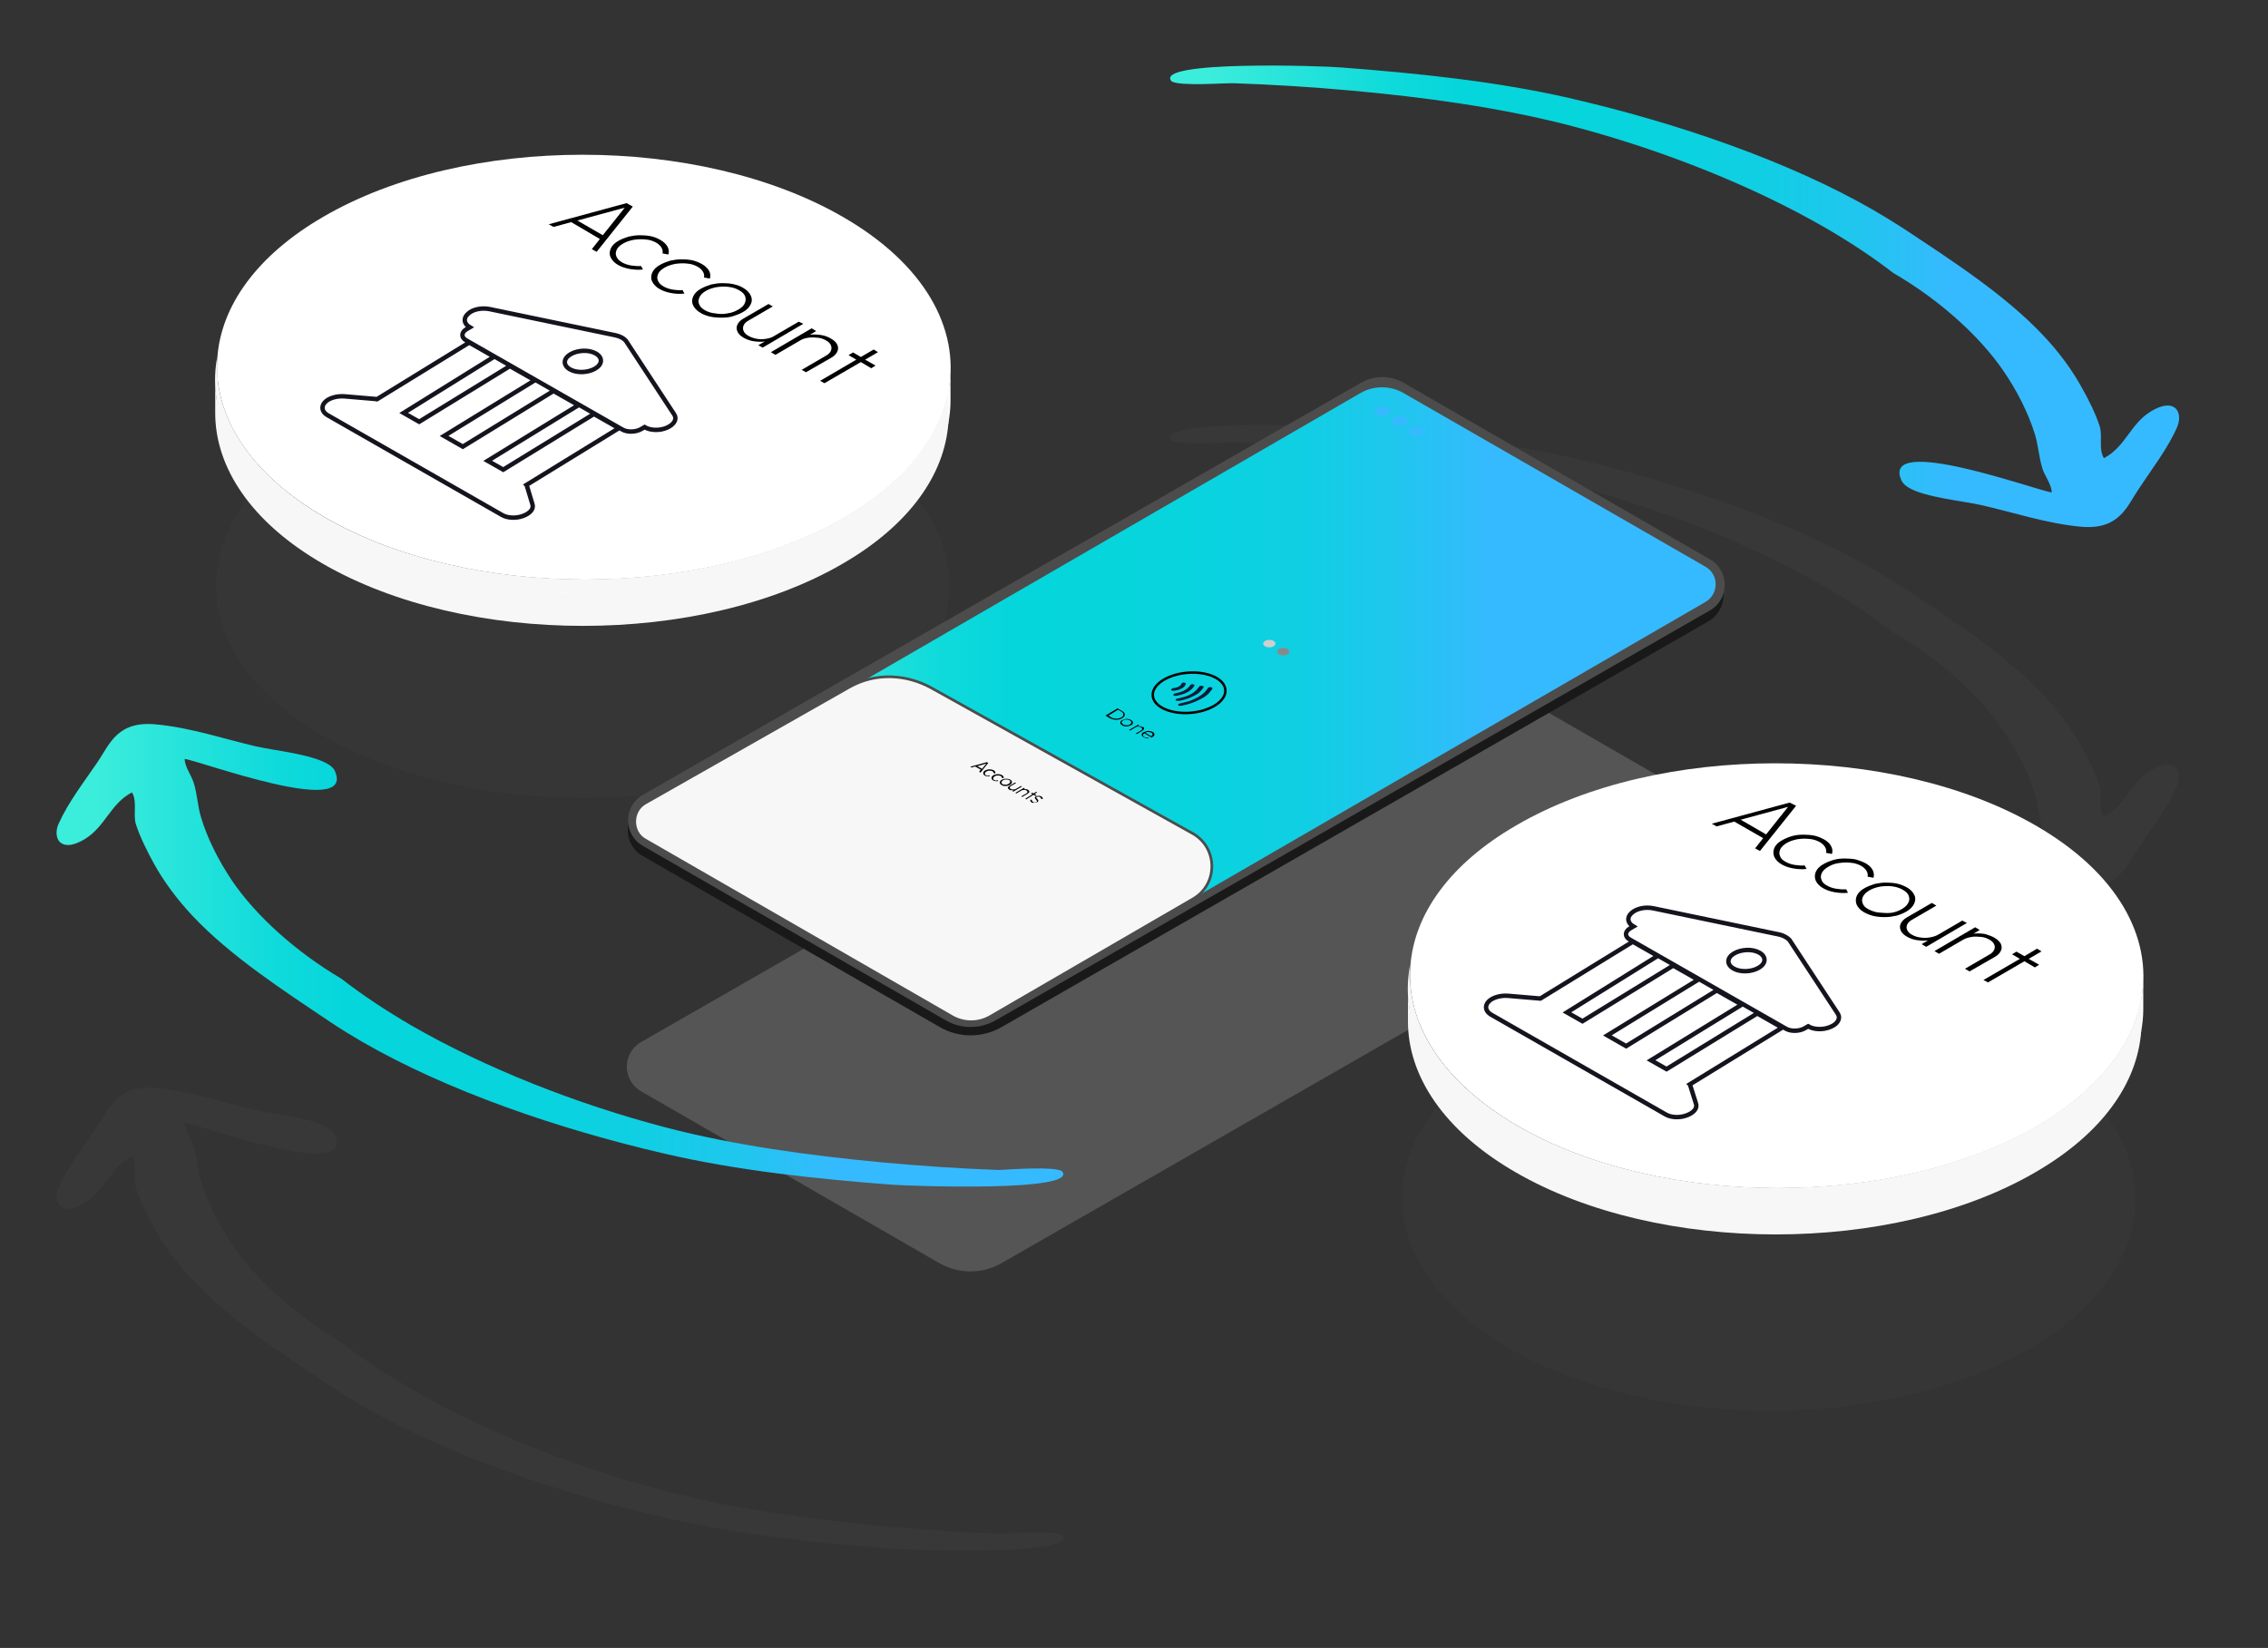 <?xml version="1.0" encoding="UTF-8"?> <svg xmlns="http://www.w3.org/2000/svg" xmlns:xlink="http://www.w3.org/1999/xlink" version="1.1" id="Layer_1" x="0px" y="0px" viewBox="0 0 847.3 615.8" style="enable-background:new 0 0 847.3 615.8;" xml:space="preserve"><rect x="0" y="0" width="847.3" height="615.8" fill="#333333" stroke="none"/> <style type="text/css"> .st0{opacity:0.22;} .st1{fill:#494949;} .st2{fill:#3F3F3F;} .st3{fill:#FFFFFF;} .st4{fill:#F7F7F7;} .st5{fill:#FFFFFF;stroke:#14141E;stroke-width:1.66;stroke-miterlimit:10;} .st6{opacity:0.22;fill:#CECECE;enable-background:new ;} .st7{fill:#191919;} .st8{fill:#4C4C4C;} .st9{fill:url(#SVGID_1_);} .st10{fill:#36BAFF;} .st11{fill:#CECECE;} .st12{fill:#898989;} .st13{fill:#F7F7F7;stroke:#4C4C4C;stroke-miterlimit:10;} .st14{fill:#001D3A;} .st15{fill:none;stroke:#000000;stroke-width:0.92;stroke-miterlimit:10;} .st16{fill:url(#SVGID_00000156576844455267290140000011485085147366417804_);} .st17{fill:url(#SVGID_00000006708511589643563260000004526724287138045580_);} </style> <g> <g id="a"> <g class="st0"> <path class="st1" d="M699.8,212.7c3.8,2.2,7.5,4.5,11.1,6.8c18.9,12.5,38.1,25,52.1,39.8c5.9,6.2,10.8,12.8,14.5,19.5 c2.7,4.8,5.2,9.7,6.8,14.6c1.2,3.6-0.5,8.7,1.6,12c8.1-4.2,9.8-12.8,17.6-17.5c4-2.4,6.8-2.6,8.5-1.6c2.2,1.3,2.5,4.5,1.3,7.4 c-3.5,8-9.3,15.5-14.4,23.2c-4.4,6.5-7.2,15.5-21.8,14.1c-12.8-1.2-25.2-5.4-37.2-8.1c-6.6-1.5-20.6-2.8-26.8-6.4 c-1.4-0.8-2.3-1.7-2.8-2.7c-8.2-18,51,3.9,56.1,4.4c0-2.9-2.6-6.1-3.5-9c-1.3-4.2-1.5-8.5-2.8-12.8c-2.5-8-6.6-16.1-11.8-23.7 c-9-13.1-23.9-26.5-41.1-36.5c-7.5-5.8-16.1-11.5-25.4-16.9c-27.7-16-62.2-29.6-96.2-38.4c-25.8-6.6-53.6-10.4-81.4-12.9 c-14.4-1.3-28.7-2.2-43.2-2.7c-4-0.1-20.2,1.2-23.4-0.7c-7.1-7.9,56.5-5.7,63.3-5.2c28.9,2.2,58,5.2,85.1,11.4 C626.6,180.1,668.3,194.5,699.8,212.7L699.8,212.7z"></path> </g> <g class="st0"> <path class="st2" d="M314.4,162.7c53.5,30.9,53.8,81.5,0.6,112.4c-53.2,30.9-140.5,30.9-194,0c-53.5-30.9-53.8-81.5-0.6-112.4 C173.6,131.8,260.9,131.8,314.4,162.7z"></path> </g> <g> <path class="st3" d="M355.1,137.6l0,12.2c0,2.8-0.3,5.5-0.8,8.3c-3.2,17.4-16.1,34.2-38.9,47.5c-53.2,30.9-140.5,30.9-194,0 C94.4,190.1,81,169.5,81,149l0-12.2c-0.1,20.5,13.4,41,40.3,56.6c53.5,30.9,140.8,30.9,194,0c22.8-13.2,35.8-30.1,38.9-47.5 C354.9,143.1,355.1,140.3,355.1,137.6L355.1,137.6z"></path> <path class="st4" d="M81.1,145.8c-0.1,1.1-0.1,2.1-0.1,3.2l0-12.2c0-1.1,0-2.1,0.1-3.2C81.1,137.3,81.3,142.2,81.1,145.8z"></path> <path class="st3" d="M314.8,81c30.6,17.6,43.8,41.7,39.6,64.9c-3.2,17.4-16.1,34.3-38.9,47.5c-53.2,30.9-140.5,30.9-194,0 C93,177,79.6,155.1,81.2,133.6c1.4-19.2,14.6-38.1,39.6-52.6C173.9,50.1,261.2,50.1,314.8,81L314.8,81z"></path> <path class="st4" d="M120.7,210.7c-26.9-15.5-40.4-36.1-40.3-56.6l0-12.2c-0.1,20.5,13.4,41,40.3,56.6 c53.5,30.9,140.9,30.9,194,0c25-14.5,38.2-33.5,39.6-52.6l0,12.2l0,0c-1.4,19.2-14.5,38.1-39.6,52.6 C261.5,241.6,174.2,241.6,120.7,210.7L120.7,210.7z"></path> <path class="st4" d="M354.3,145.9c-1.4,19.2-14.5,38.1-39.6,52.6c-53.2,30.9-140.5,30.9-194,0c-30.6-17.6-43.8-41.7-39.6-64.9 c-1.5,21.6,11.9,43.4,40.2,59.8c53.5,30.9,140.8,30.9,194,0C338.2,180.1,351.2,163.3,354.3,145.9L354.3,145.9z"></path> </g> <path class="st5" d="M230,125.3l-47.1-9.8c-3-0.6-6.4,0.1-8.1,1.8c-1.8,1.6-1.5,3.7,0.7,5l-1.2,0.7c-2,1.2-2.1,3.1-0.1,4.2 l58.3,33.3c1.9,1.1,5.1,1,7.1-0.2l1.2-0.7c2.2,1.3,5.7,1.4,8.4,0.2s3.8-3.2,2.7-4.9l-18.1-27.6C233,126.4,231.7,125.7,230,125.3 L230,125.3L230,125.3z M184.6,133.3l-9.3-5.3l-34.5,21.2c-0.1,0-0.3,0-0.4-0.1l-11.8-1c-2.9-0.2-5.9,0.7-7.3,2.3 c-1.4,1.6-1,3.5,1,4.7l65.2,37.3c2,1.2,5.2,1.4,7.9,0.4s4.1-2.7,3.5-4.4l-2.1-7c0-0.1-0.1-0.2-0.1-0.2l34.5-21.2l-9.3-5.3 L188,175.5l-5.8-3.3l33.9-20.8l-9.3-5.3l-33.9,20.8l-7-4l33.9-20.8l-9.3-5.3l-33.9,20.8l-5.8-3.3L184.6,133.3L184.6,133.3z M212.9,138c-2.6-1.5-2.5-4,0.2-5.6s6.9-1.8,9.5-0.3c2.6,1.5,2.5,4-0.2,5.6S215.5,139.5,212.9,138z"></path> <path d="M236.4,77.2l-13.5,16.9l-1.8-1l3-3.8L213.4,83l-6.6,1.8l-1.8-1l29.1-7.9L236.4,77.2L236.4,77.2z M215.7,82.4l9.5,5.5 l8.2-10.3L215.7,82.4"></path> <polygon points="328,131.6 323.2,134.4 327.1,136.6 325.5,137.6 321.6,135.3 308,143.2 306.4,142.3 319.9,134.4 317,132.7 318.7,131.7 321.6,133.4 326.4,130.6 "></polygon> <path d="M310.4,126.5c1.2,0.7,2,1.4,2.4,2.3s0.4,1.8,0,2.6c-0.4,0.9-1.2,1.7-2.3,2.3l-9.4,5.4l-1.6-0.9l9.1-5.3 c0.9-0.5,1.5-1.1,1.8-1.8c0.3-0.7,0.3-1.4,0-2.1c-0.3-0.7-0.9-1.3-1.8-1.8s-1.9-0.9-3.1-1s-2.4-0.2-3.6,0 c-1.2,0.2-2.2,0.5-3.1,1.1l-9.1,5.3l-1.7-1l15.2-8.9l1.7,1l-2.3,1.4c1.4-0.2,2.8-0.1,4.2,0.1C308.1,125.4,309.4,125.9,310.4,126.5 L310.4,126.5z"></path> <path d="M300.1,121l-15.2,8.9l-1.6-0.9l2.4-1.4c-1.4,0.2-2.8,0.1-4.2-0.1c-1.4-0.2-2.6-0.7-3.7-1.3c-1.2-0.7-1.9-1.4-2.3-2.3 c-0.4-0.9-0.4-1.8,0-2.6c0.4-0.9,1.2-1.7,2.3-2.3l9.3-5.4l1.6,0.9l-9.1,5.3c-0.9,0.5-1.5,1.1-1.8,1.8c-0.3,0.7-0.3,1.4,0,2.1 s0.9,1.3,1.8,1.8s2,0.9,3.1,1.1c1.2,0.2,2.4,0.2,3.5,0c1.2-0.2,2.2-0.5,3.1-1.1l9.1-5.3L300.1,121L300.1,121z"></path> <path d="M280.4,113.8c-0.5,1.1-1.5,2.1-3,2.9c-1.1,0.6-2.4,1.1-3.7,1.5s-2.8,0.5-4.2,0.5c-1.4,0-2.8-0.1-4.2-0.4 c-1.3-0.3-2.5-0.7-3.6-1.4c-1.4-0.8-2.3-1.8-2.8-2.9c-0.5-1.1-0.4-2.2,0.1-3.3c0.5-1.1,1.5-2.1,3-2.9c1.1-0.6,2.4-1.1,3.7-1.5 c1.4-0.3,2.8-0.5,4.2-0.5c1.4,0,2.8,0.1,4.2,0.4c1.3,0.3,2.5,0.7,3.6,1.4c1.4,0.8,2.3,1.8,2.8,2.9 C281,111.6,281,112.7,280.4,113.8L280.4,113.8z M271.8,117.1c1.5-0.2,2.8-0.7,4-1.4s2-1.4,2.4-2.3c0.4-0.9,0.5-1.7,0.2-2.6 s-1-1.6-2.2-2.3s-2.4-1.1-4-1.3c-1.5-0.2-3-0.1-4.5,0.1c-1.5,0.3-2.8,0.7-4,1.4s-2,1.5-2.4,2.4c-0.4,0.9-0.5,1.7-0.1,2.6 c0.3,0.9,1.1,1.6,2.1,2.2s2.5,1.1,3.9,1.2C268.8,117.4,270.3,117.4,271.8,117.1"></path> <path d="M262.3,98.7c1.2,0.7,2.1,1.6,2.6,2.5c0.5,0.9,0.6,1.9,0.3,2.9l-2.2-0.4c0.2-0.8,0-1.5-0.4-2.2c-0.4-0.7-1.1-1.3-1.9-1.8 c-1.1-0.6-2.4-1.1-3.9-1.2c-1.5-0.2-3-0.1-4.5,0.1c-1.5,0.3-2.8,0.7-4,1.4s-2,1.4-2.4,2.3c-0.4,0.9-0.5,1.7-0.1,2.6 s1.1,1.6,2.2,2.2c0.9,0.5,2,0.9,3.3,1.1c1.2,0.2,2.5,0.3,3.7,0.2l0.7,1.3c-1.7,0.2-3.3,0.1-5-0.2c-1.6-0.3-3.1-0.8-4.3-1.5 c-1.4-0.8-2.3-1.8-2.8-2.9c-0.5-1.1-0.4-2.2,0.1-3.3c0.5-1.1,1.5-2.1,3-2.9c1.1-0.6,2.4-1.1,3.7-1.5c1.4-0.3,2.8-0.5,4.2-0.5 c1.4,0,2.8,0.1,4.2,0.4C260,97.6,261.2,98.1,262.3,98.7L262.3,98.7z"></path> <path d="M246.8,89.7c1.2,0.7,2.1,1.6,2.6,2.5c0.5,1,0.6,1.9,0.3,2.9l-2.2-0.4c0.2-0.8,0-1.5-0.4-2.2c-0.4-0.7-1.1-1.3-1.9-1.8 c-1.1-0.6-2.4-1.1-3.9-1.2c-1.5-0.2-3-0.1-4.5,0.1c-1.5,0.3-2.8,0.7-4,1.4s-2,1.4-2.4,2.3c-0.4,0.9-0.5,1.7-0.1,2.6 s1.1,1.6,2.2,2.2c0.9,0.5,2,0.9,3.3,1.1s2.5,0.3,3.7,0.2l0.7,1.3c-1.6,0.2-3.3,0.1-5-0.2c-1.6-0.3-3.1-0.8-4.3-1.5 c-1.4-0.8-2.3-1.8-2.8-2.9c-0.5-1.1-0.4-2.2,0.1-3.3c0.5-1.1,1.5-2.1,3-2.9c1.1-0.6,2.4-1.1,3.7-1.5c1.4-0.3,2.8-0.5,4.2-0.5 c1.4,0,2.8,0.1,4.2,0.4S245.7,89.1,246.8,89.7L246.8,89.7z"></path> <path class="st6" d="M351.1,472.1l-111.6-64.3c-7.1-4.1-7.1-14.3,0-18.4l265.4-152.3c7.1-4.1,15.8-4.1,22.9,0l110.4,63.6 c7.6,4.4,7.6,15.4,0,19.8L374,472.1C366.9,476.1,358.2,476.1,351.1,472.1L351.1,472.1z"></path> <path class="st7" d="M351.1,383.8l-111.1-64c-7.3-4.2-7.3-14.8,0-19l264.9-152c7.1-4.1,15.8-4.1,22.9,0l110.4,63.6 c7.6,4.4,7.6,15.4,0,19.8L374,383.9C366.9,387.9,358.2,387.9,351.1,383.8L351.1,383.8z"></path> <path class="st8" d="M353.2,381.2l-113-65.1c-7.4-4.2-7.4-14.9,0-19.1l268.3-154c4.9-2.8,10.9-2.8,15.8,0L638.8,209 c7.4,4.2,7.4,14.9,0,19.1L371.9,381.3C366.1,384.6,359,384.6,353.2,381.2L353.2,381.2z"></path> <linearGradient id="SVGID_1_" gradientUnits="userSpaceOnUse" x1="270.295" y1="274.848" x2="640.853" y2="274.848" gradientTransform="matrix(1 0 0 -1 0 529.214)"> <stop offset="4.000000e-02" style="stop-color:#3BEDDB"></stop> <stop offset="0.1" style="stop-color:#2CE6DB"></stop> <stop offset="0.22" style="stop-color:#0FDADB"></stop> <stop offset="0.29" style="stop-color:#05D6DB"></stop> <stop offset="0.46" style="stop-color:#07D4DD"></stop> <stop offset="0.58" style="stop-color:#10CFE3"></stop> <stop offset="0.68" style="stop-color:#20C6EE"></stop> <stop offset="0.77" style="stop-color:#35BAFE"></stop> <stop offset="0.77" style="stop-color:#36BAFF"></stop> </linearGradient> <path class="st9" d="M391.2,363l-117.1-67.4c-5-2.9-5-10.1,0-13.1l234.1-135.6c5-2.9,11.2-2.9,16.2,0l112.8,64.9 c5,2.9,5,10.1,0,13.1L398.7,363C396.4,364.3,393.5,364.3,391.2,363L391.2,363z"></path> <ellipse transform="matrix(1 -4.363309e-03 4.363309e-03 1 -0.665 2.255)" class="st10" cx="516.4" cy="153.6" rx="3" ry="1.7"></ellipse> <ellipse transform="matrix(1 -4.363309e-03 4.363309e-03 1 -0.681 2.283)" class="st10" cx="522.9" cy="157.3" rx="3" ry="1.7"></ellipse> <ellipse transform="matrix(1 -4.363309e-03 4.363309e-03 1 -1.045 2.071)" class="st11" cx="474.2" cy="240.5" rx="2.3" ry="1.4"></ellipse> <ellipse transform="matrix(1 -4.363309e-03 4.363309e-03 1 -1.058 2.094)" class="st12" cx="479.4" cy="243.5" rx="2.3" ry="1.4"></ellipse> <path class="st13" d="M355.7,379.9l-114.8-66.1c-5.1-2.9-5-10.8,0.1-13.7l76.4-43.4c9.6-5.4,21.2-4.9,30.8,0.5l97.3,54.2 c9.5,5.3,9.7,19,0.2,24.5l-76,44.1C365.4,382.4,360.1,382.4,355.7,379.9z"></path> <ellipse transform="matrix(1 -4.363309e-03 4.363309e-03 1 -0.699 2.312)" class="st10" cx="529.5" cy="161.2" rx="3" ry="1.7"></ellipse> <path class="st10" d="M581.3,193.3l-2.2,1.3l-0.6-0.4l2.2-1.3l1.8-4l0.7,0.4l-1.6,3.4l5.7-0.9l0.6,0.4L581.3,193.3L581.3,193.3z"></path> <path class="st10" d="M583.6,196.9c-0.2-0.5-0.2-0.9,0-1.4s0.7-0.9,1.3-1.2s1.3-0.6,2.1-0.8c0.8-0.1,1.5-0.1,2.3,0 c0.8,0.1,1.5,0.4,2.1,0.7s1,0.8,1.2,1.2s0.2,0.9,0,1.4s-0.7,0.9-1.3,1.2s-1.3,0.6-2.1,0.8s-1.6,0.1-2.3,0c-0.8-0.1-1.5-0.4-2-0.7 S583.8,197.4,583.6,196.9z M587.1,198.4c0.6,0.1,1.2,0.1,1.9,0c0.6-0.1,1.2-0.3,1.7-0.6s0.9-0.6,1-1c0.2-0.4,0.2-0.8,0.1-1.1 c-0.2-0.4-0.5-0.7-1-1s-1-0.5-1.7-0.6s-1.2-0.1-1.9,0c-0.6,0.1-1.2,0.3-1.7,0.6s-0.9,0.6-1,1c-0.2,0.4-0.2,0.8,0,1.1 c0.2,0.4,0.5,0.7,1,1S586.5,198.3,587.1,198.4L587.1,198.4z"></path> <path class="st10" d="M590.8,200.8c0-0.5,0.5-1.1,1.5-1.6l3.7-2.2l0.6,0.4l-3.7,2.2c-0.8,0.5-1.2,0.9-1.2,1.3s0.2,0.8,0.8,1.1 c0.6,0.4,1.2,0.5,1.9,0.5c0.7,0,1.4-0.3,2.2-0.7l3.7-2.2l0.6,0.4l-3.7,2.2c-0.9,0.5-1.8,0.8-2.8,0.9s-1.8-0.2-2.5-0.7 S590.8,201.4,590.8,200.8L590.8,200.8z"></path> <path class="st10" d="M600.5,207.4l0.7-2.1c-0.2-0.1-0.3-0.2-0.5-0.3l-1.6-1l-2.1,1.2l-0.6-0.4l6.5-3.9l2.3,1.4 c0.8,0.5,1.2,0.9,1.2,1.4s-0.3,1-1,1.4c-0.5,0.3-1.1,0.5-1.7,0.5c-0.6,0.1-1.2,0-1.8-0.2l-0.8,2.2L600.5,207.4L600.5,207.4z M603.1,205.3c0.6,0,1.2-0.1,1.7-0.4s0.8-0.6,0.7-1s-0.3-0.7-1-1.1l-1.6-1l-3.3,1.9l1.6,1C601.9,205.1,602.5,205.3,603.1,205.3 L603.1,205.3z"></path> <path class="st10" d="M610.4,211.3l-3.4-2l-2.5,0.6l-0.7-0.4l9.3-2.2l0.6,0.4l-3.7,5.5l-0.7-0.4L610.4,211.3L610.4,211.3z M610.7,210.8l2-2.9l-5,1.2L610.7,210.8L610.7,210.8z"></path> <path class="st10" d="M621.1,212.7c0,0.5-0.3,1-1,1.4s-1.5,0.6-2.3,0.6c-0.8,0-1.6-0.3-2.4-0.7l-1.6-1l-2,1.2l-0.6-0.4l6.5-3.9 l2.3,1.4C620.6,211.7,621,212.2,621.1,212.7L621.1,212.7z M617.8,214.1c0.6,0,1.2-0.1,1.7-0.4s0.8-0.6,0.7-1s-0.3-0.7-1-1.1 l-1.6-1l-3.2,1.9l1.6,1C616.6,213.9,617.2,214.1,617.8,214.1L617.8,214.1z"></path> <path class="st10" d="M627.2,216.3c0,0.5-0.3,1-1,1.4s-1.5,0.6-2.3,0.6c-0.8,0-1.6-0.3-2.4-0.7l-1.6-1l-2,1.2l-0.6-0.4l6.5-3.9 l2.3,1.4C626.8,215.3,627.2,215.8,627.2,216.3L627.2,216.3z M623.9,217.7c0.6,0,1.2-0.1,1.7-0.4s0.8-0.6,0.7-1 c0-0.4-0.3-0.7-1-1.1l-1.6-1l-3.2,1.9l1.6,1C622.7,217.5,623.3,217.7,623.9,217.7L623.9,217.7z"></path> <path d="M417.5,264.7l1.7,1c0.5,0.3,0.8,0.5,0.9,0.9s0.2,0.6,0,0.9s-0.4,0.6-0.9,0.9s-0.9,0.4-1.4,0.5s-1.1,0.1-1.6,0 s-1-0.3-1.5-0.5l-1.7-1L417.5,264.7L417.5,264.7z M415.2,268.1c0.4,0.2,0.8,0.4,1.2,0.4s0.9,0.1,1.3,0c0.4-0.1,0.8-0.2,1.2-0.4 s0.6-0.5,0.7-0.7s0.1-0.5,0-0.8s-0.4-0.5-0.7-0.7l-1.2-0.7l-3.6,2.2L415.2,268.1L415.2,268.1z"></path> <path d="M418.6,270.4c-0.1-0.2-0.1-0.5,0-0.7s0.3-0.5,0.7-0.6s0.7-0.3,1.1-0.4s0.8-0.1,1.2,0s0.7,0.2,1,0.4s0.5,0.4,0.6,0.6 s0.1,0.5,0,0.7s-0.3,0.5-0.7,0.6s-0.7,0.3-1.1,0.4s-0.8,0.1-1.2,0s-0.7-0.2-1-0.4S418.7,270.6,418.6,270.4L418.6,270.4z M420.4,271c0.3,0,0.6,0,0.9,0s0.6-0.2,0.8-0.3s0.4-0.3,0.5-0.5c0.1-0.2,0.1-0.4,0-0.5c-0.1-0.2-0.2-0.3-0.5-0.5s-0.5-0.2-0.8-0.3 c-0.3,0-0.6,0-0.9,0c-0.3,0.1-0.6,0.2-0.8,0.3s-0.4,0.3-0.5,0.5c-0.1,0.2-0.1,0.4,0,0.5s0.2,0.3,0.5,0.5S420.1,271,420.4,271 L420.4,271z"></path> <path d="M427.4,272.2c0,0.3-0.2,0.6-0.7,0.9l-2,1.2l-0.4-0.2l1.9-1.1c0.3-0.2,0.5-0.4,0.5-0.6c0-0.2-0.1-0.4-0.4-0.6 c-0.3-0.2-0.7-0.3-1.1-0.3c-0.4,0-0.8,0.1-1.2,0.4l-1.8,1.1l-0.4-0.2l3.4-2l0.4,0.2l-0.6,0.4c0.3,0,0.6-0.1,1,0s0.6,0.2,0.9,0.3 C427.2,271.6,427.4,271.8,427.4,272.2L427.4,272.2z"></path> <path d="M430.2,275.6l-2.7-1.6c-0.3,0.2-0.5,0.5-0.5,0.7c0,0.3,0.2,0.5,0.5,0.7c0.2,0.1,0.4,0.2,0.7,0.2s0.5,0.1,0.8,0l0,0.3 c-0.3,0-0.6,0-0.9-0.1c-0.3-0.1-0.6-0.2-0.8-0.3c-0.3-0.2-0.5-0.4-0.7-0.6c-0.1-0.2-0.1-0.5,0-0.7s0.3-0.5,0.7-0.6 s0.7-0.3,1.1-0.4c0.4-0.1,0.8-0.1,1.2,0c0.4,0,0.7,0.2,1,0.3s0.5,0.4,0.6,0.6s0.1,0.5,0,0.7c-0.1,0.2-0.3,0.5-0.7,0.6L430.2,275.6 L430.2,275.6z M429,273.5c-0.4,0-0.8,0.1-1.2,0.3l2.3,1.3c0.3-0.2,0.5-0.5,0.5-0.7c0-0.2-0.2-0.5-0.5-0.6S429.5,273.5,429,273.5 L429,273.5z"></path> <path d="M368.7,284.8l0.5,0.3l-2.9,3.6l-0.5-0.3l0.6-0.8l-2.1-1.2l-1.3,0.4l-0.5-0.3L368.7,284.8L368.7,284.8z M365.1,286.3l1.8,1 l1.6-2L365.1,286.3z"></path> <path d="M369.6,289.7l0.2,0.4c-0.3,0-0.7,0-1,0s-0.6-0.1-0.9-0.3c-0.3-0.2-0.5-0.4-0.5-0.6c-0.1-0.2-0.1-0.5,0-0.7 c0.1-0.2,0.3-0.4,0.6-0.6c0.2-0.1,0.5-0.2,0.8-0.3s0.6-0.1,0.9-0.1c0.3,0,0.6,0,0.9,0.1s0.5,0.1,0.7,0.3c0.2,0.1,0.4,0.3,0.5,0.5 s0.1,0.4,0,0.6l-0.6-0.1c0-0.1,0-0.3-0.1-0.4c-0.1-0.1-0.2-0.2-0.3-0.3c-0.2-0.1-0.5-0.2-0.7-0.2s-0.6,0-0.8,0s-0.5,0.1-0.8,0.3 s-0.4,0.3-0.5,0.5s-0.1,0.3,0,0.5c0,0.2,0.2,0.3,0.4,0.4c0.2,0.1,0.4,0.2,0.6,0.2S369.4,289.7,369.6,289.7L369.6,289.7z"></path> <path d="M372.7,291.5l0.2,0.4c-0.3,0-0.7,0-1,0s-0.6-0.1-0.9-0.3c-0.3-0.2-0.5-0.4-0.5-0.6c-0.1-0.2-0.1-0.5,0-0.7 c0.1-0.2,0.3-0.4,0.6-0.6c0.2-0.1,0.5-0.2,0.8-0.3s0.6-0.1,0.9-0.1c0.3,0,0.6,0,0.9,0.1s0.5,0.1,0.7,0.3c0.2,0.1,0.4,0.3,0.5,0.5 s0.1,0.4,0,0.6l-0.6-0.1c0-0.1,0-0.3-0.1-0.4c-0.1-0.1-0.2-0.2-0.3-0.3c-0.2-0.1-0.5-0.2-0.7-0.2s-0.6,0-0.8,0s-0.5,0.1-0.8,0.3 s-0.4,0.3-0.5,0.5s-0.1,0.3,0,0.5c0,0.2,0.2,0.3,0.4,0.4c0.2,0.1,0.4,0.2,0.6,0.2S372.5,291.5,372.7,291.5L372.7,291.5z"></path> <path d="M374.1,293.3c-0.3-0.2-0.5-0.4-0.5-0.6c-0.1-0.2-0.1-0.5,0-0.7c0.1-0.2,0.3-0.4,0.6-0.6c0.2-0.1,0.5-0.2,0.8-0.3 s0.6-0.1,0.9-0.1c0.3,0,0.6,0,0.9,0.1s0.5,0.1,0.7,0.3c0.3,0.2,0.5,0.4,0.5,0.6c0.1,0.2,0.1,0.5-0.1,0.7c-0.1,0.2-0.3,0.4-0.6,0.6 c-0.2,0.1-0.5,0.2-0.8,0.3s-0.6,0.1-0.9,0.1c-0.3,0-0.6,0-0.9-0.1C374.5,293.5,374.3,293.4,374.1,293.3L374.1,293.3z M374.5,293 c0.2,0.1,0.5,0.2,0.7,0.2s0.6,0,0.8,0s0.5-0.1,0.8-0.3s0.4-0.3,0.5-0.5s0.1-0.3,0.1-0.5s-0.2-0.3-0.4-0.4s-0.5-0.2-0.7-0.2 s-0.6,0-0.8,0s-0.5,0.1-0.8,0.3s-0.4,0.3-0.5,0.5c-0.1,0.2-0.1,0.3,0,0.5S374.3,292.9,374.5,293L374.5,293z"></path> <path d="M377.2,293.6l2-1.2l0.4,0.2l-1.9,1.1c-0.2,0.1-0.3,0.2-0.4,0.4c-0.1,0.1-0.1,0.3,0,0.4c0,0.1,0.2,0.2,0.3,0.3 s0.4,0.2,0.6,0.2s0.4,0,0.7,0c0.2,0,0.4-0.1,0.6-0.2l1.9-1.1l0.4,0.2l-3.2,1.9l-0.4-0.2l0.4-0.3c-0.3,0-0.5,0-0.8,0 c-0.3,0-0.5-0.1-0.7-0.2c-0.2-0.1-0.4-0.3-0.5-0.5s-0.1-0.4,0-0.5S377,293.8,377.2,293.6L377.2,293.6z"></path> <path d="M383.9,296.6l-2,1.2l-0.4-0.2l1.9-1.1c0.2-0.1,0.3-0.2,0.4-0.4c0.1-0.1,0.1-0.3,0-0.4s-0.2-0.2-0.3-0.3s-0.4-0.2-0.6-0.2 c-0.2,0-0.4,0-0.7,0c-0.2,0-0.4,0.1-0.6,0.2l-1.9,1.1l-0.4-0.2l3.2-1.9l0.4,0.2l-0.4,0.3c0.3,0,0.5,0,0.8,0c0.3,0,0.5,0.1,0.7,0.2 c0.2,0.1,0.4,0.3,0.5,0.5s0.1,0.4,0,0.5C384.3,296.3,384.1,296.4,383.9,296.6L383.9,296.6z"></path> <path d="M386.8,297.4l-0.7-0.4l-2.7,1.7l-0.4-0.2l2.7-1.7l-0.5-0.3l0.4-0.3l0.5,0.3l1-0.6l0.4,0.2l-1,0.6l0.7,0.4L386.8,297.4z"></path> <path d="M385.5,299.9c-0.2-0.1-0.3-0.2-0.4-0.3s-0.2-0.3-0.2-0.4s0-0.2,0.1-0.4l0.5,0.1c0,0.1-0.1,0.1,0,0.2s0.1,0.2,0.1,0.3 s0.2,0.2,0.3,0.2c0.1,0.1,0.3,0.1,0.4,0.2c0.1,0,0.3,0,0.5,0s0.3,0,0.4-0.1c0.1-0.1,0.2-0.1,0.2-0.2c0-0.1,0-0.2-0.1-0.3 s-0.1-0.2-0.2-0.3c-0.1-0.2-0.3-0.3-0.4-0.5s-0.1-0.3-0.1-0.4c0-0.1,0.1-0.2,0.3-0.4c0.2-0.1,0.4-0.2,0.7-0.2c0.2,0,0.5,0,0.7,0 s0.5,0.1,0.7,0.2c0.2,0.1,0.4,0.3,0.5,0.5s0.1,0.4,0,0.5l-0.6-0.1c0-0.1,0.1-0.1,0-0.2c0-0.1-0.1-0.2-0.1-0.2s-0.1-0.1-0.2-0.2 c-0.1-0.1-0.3-0.1-0.4-0.2c-0.1,0-0.3,0-0.5,0c-0.1,0-0.3,0-0.4,0.1s-0.2,0.1-0.2,0.2s0,0.2,0.1,0.2c0.1,0.1,0.2,0.2,0.3,0.3 c0.1,0.1,0.2,0.3,0.3,0.4c0.1,0.1,0.1,0.3,0.1,0.4s-0.1,0.2-0.3,0.4c-0.2,0.1-0.4,0.2-0.7,0.2s-0.5,0-0.8,0 C385.9,300.1,385.7,300,385.5,299.9L385.5,299.9z"></path> <g id="c"> <path class="st14" d="M448.6,261.2c-2.2,1.2-4.5,2-7.2,2.5c-0.4,0.1-0.7,0.1-1,0c-0.5-0.2-0.3-0.6,0.3-0.8c1.3-0.3,2.6-0.6,3.8-1 c3-1.1,5.2-2.5,6.5-4.4c0.1-0.1,0.2-0.3,0.3-0.4c0.2-0.3,0.6-0.4,1.1-0.3c0.4,0.1,0.7,0.3,0.5,0.6c-0.4,0.6-0.8,1.1-1.3,1.7 C450.8,259.9,449.8,260.6,448.6,261.2L448.6,261.2z"></path> <path class="st14" d="M446.1,260c-1.5,0.8-3.2,1.4-5.1,1.8c-0.3,0.1-0.7,0.1-1,0.1c-0.4,0-0.7-0.1-0.8-0.3 c-0.1-0.2,0.2-0.5,0.6-0.5c1-0.3,2-0.5,3-0.8c2.2-0.7,3.7-1.8,4.7-3.1c0.2-0.2,0.3-0.4,0.5-0.6c0.2-0.3,0.6-0.4,1.1-0.3 c0.5,0.1,0.7,0.3,0.5,0.6c-0.5,0.8-1.2,1.6-2.1,2.3C447.1,259.4,446.6,259.7,446.1,260L446.1,260z"></path> <path class="st14" d="M443.7,258.6c-1.2,0.7-2.6,1.1-4.2,1.4c-0.8,0.1-1.3-0.1-1.1-0.5c0.1-0.2,0.3-0.3,0.7-0.4 c0.9-0.2,1.7-0.4,2.5-0.7c1.3-0.5,2.2-1.2,2.8-2c0.1-0.1,0.2-0.3,0.3-0.4c0.2-0.3,0.6-0.4,1-0.3c0.4,0.1,0.6,0.3,0.5,0.5 c-0.3,0.6-0.8,1.2-1.6,1.8C444.4,258.2,444.1,258.4,443.7,258.6L443.7,258.6z"></path> <path class="st14" d="M441.2,257.4c-0.6,0.3-1.5,0.6-2.7,0.7c-0.7,0.1-1.2-0.2-0.9-0.6c0.1-0.1,0.3-0.2,0.5-0.3 c0.2-0.1,0.4-0.1,0.6-0.1c1.3-0.2,2.2-0.7,2.6-1.4c0.1-0.1,0.1-0.2,0.2-0.4c0.2-0.2,0.6-0.3,0.9-0.2c0.3,0,0.6,0.1,0.6,0.3 c0,0.1,0,0.3-0.1,0.4C442.7,256.4,442.2,256.9,441.2,257.4L441.2,257.4z"></path> </g> <ellipse transform="matrix(0.997 -8.089478e-02 8.089478e-02 0.997 -19.48 36.777)" class="st15" cx="444.1" cy="258.8" rx="13.6" ry="7.5"></ellipse> <g class="st0"> <path class="st2" d="M757.5,391.6c53.5,30.9,53.8,81.5,0.6,112.4s-140.5,30.9-194,0s-53.8-81.5-0.6-112.4 C616.7,360.7,704,360.7,757.5,391.6L757.5,391.6z"></path> </g> <g> <path class="st3" d="M800.7,365l0,12.2c0,2.8-0.3,5.5-0.8,8.3c-3.2,17.4-16.1,34.2-38.9,47.5c-53.2,30.9-140.5,30.9-194,0 c-26.9-15.5-40.4-36.1-40.3-56.6l0-12.2c-0.1,20.5,13.4,41,40.3,56.6c53.5,30.9,140.8,30.9,194,0c22.8-13.2,35.8-30.1,38.9-47.5 C800.4,370.5,800.7,367.8,800.7,365z"></path> <path class="st4" d="M526.7,373.3c-0.1,1.1-0.1,2.1-0.1,3.2l0-12.2c0-1.1,0-2.1,0.1-3.2C526.7,364.7,526.8,369.6,526.7,373.3z"></path> <path class="st3" d="M760.4,308.4c30.6,17.6,43.8,41.7,39.6,64.9c-3.2,17.4-16.1,34.2-38.9,47.5c-53.2,30.9-140.5,30.9-194,0 c-28.3-16.4-41.8-38.2-40.2-59.8c1.4-19.2,14.5-38.1,39.6-52.6C619.5,277.5,706.8,277.5,760.4,308.4L760.4,308.4z"></path> <path class="st4" d="M566.3,438.1c-26.9-15.5-40.4-36.1-40.3-56.6l0-12.2c0,20.5,13.4,41,40.3,56.6c53.5,30.9,140.8,30.9,194,0 c25-14.5,38.2-33.5,39.6-52.6l0,12.2l0,0c-1.4,19.2-14.5,38.1-39.6,52.6C707.1,469,619.8,469,566.3,438.1z"></path> <path class="st4" d="M799.9,373.3c-1.4,19.2-14.5,38.1-39.6,52.6c-53.2,30.9-140.5,30.9-194,0c-30.6-17.6-43.8-41.7-39.6-64.9 c-1.5,21.5,11.9,43.4,40.2,59.8c53.5,30.9,140.8,30.9,194,0C783.8,407.5,796.8,390.7,799.9,373.3L799.9,373.3z"></path> </g> <path class="st5" d="M664.7,349.2l-47.1-9.8c-3-0.6-6.3,0.1-8.1,1.8c-1.8,1.6-1.5,3.7,0.7,5l-1.2,0.7c-2,1.2-2.1,3.1-0.1,4.2 l58.3,33.3c1.9,1.1,5.1,1,7.1-0.2l1.2-0.7c2.2,1.3,5.7,1.4,8.4,0.2c2.7-1.1,3.8-3.2,2.7-4.9l-18.1-27.6 C667.7,350.4,666.4,349.6,664.7,349.2L664.7,349.2L664.7,349.2z M619.3,357.2l-9.3-5.3l-34.5,21.2c-0.1,0-0.3,0-0.4,0l-11.8-1 c-2.9-0.2-5.9,0.7-7.3,2.3c-1.4,1.6-1,3.5,1,4.7l65.2,37.3c2,1.2,5.2,1.4,7.9,0.4s4.1-2.7,3.5-4.4l-2.2-7c0-0.1-0.1-0.2-0.1-0.2 l34.5-21.2l-9.3-5.3l-33.9,20.8l-5.8-3.3l33.9-20.8l-9.3-5.3l-33.9,20.8l-7-4l33.9-20.8l-9.3-5.3l-33.9,20.8l-5.8-3.3L619.3,357.2 L619.3,357.2z M647.6,361.9c-2.6-1.5-2.5-4,0.2-5.6s6.9-1.8,9.5-0.3c2.6,1.5,2.5,4-0.2,5.6S650.2,363.4,647.6,361.9z"></path> <path d="M671,301.1L657.5,318l-1.8-1l3-3.8l-10.8-6.2l-6.6,1.8l-1.8-1l29.1-7.9L671,301.1L671,301.1z M650.3,306.3l9.5,5.5 l8.2-10.3L650.3,306.3"></path> <polygon points="762.7,355.5 757.9,358.3 761.8,360.5 760.2,361.5 756.3,359.2 742.7,367.1 741,366.2 754.6,358.3 751.7,356.6 753.3,355.6 756.3,357.3 761,354.5 "></polygon> <path d="M745.1,350.4c1.2,0.7,2,1.5,2.4,2.3c0.4,0.9,0.4,1.8,0,2.6c-0.4,0.9-1.2,1.7-2.3,2.3l-9.4,5.4l-1.7-1l9.1-5.3 c0.9-0.5,1.5-1.1,1.8-1.8c0.3-0.7,0.3-1.4,0-2c-0.3-0.7-0.9-1.3-1.8-1.8s-1.9-0.9-3.1-1s-2.4-0.2-3.5,0c-1.2,0.2-2.2,0.5-3.1,1 l-9.1,5.3l-1.7-1l15.2-8.9l1.7,1l-2.3,1.4c1.4-0.2,2.8-0.1,4.2,0.1C742.8,349.4,744.1,349.8,745.1,350.4L745.1,350.4z"></path> <path d="M734.8,344.9l-15.2,8.9l-1.7-1l2.4-1.4c-1.4,0.2-2.8,0.1-4.2-0.1c-1.4-0.2-2.7-0.7-3.7-1.3c-1.2-0.7-2-1.5-2.3-2.3 c-0.4-0.9-0.4-1.8,0-2.6s1.2-1.7,2.3-2.3l9.3-5.4l1.7,1l-9.1,5.3c-0.9,0.5-1.5,1.1-1.8,1.8c-0.3,0.7-0.3,1.4,0,2 c0.3,0.7,0.9,1.3,1.8,1.8s2,0.9,3.1,1c1.2,0.2,2.4,0.2,3.5,0c1.2-0.2,2.2-0.5,3.1-1l9.1-5.3L734.8,344.9L734.8,344.9z"></path> <path d="M715.1,337.7c-0.5,1.1-1.5,2.1-3,3c-1.1,0.6-2.3,1.1-3.7,1.5c-1.4,0.3-2.8,0.5-4.2,0.5c-1.4,0-2.8-0.1-4.2-0.4 c-1.3-0.3-2.5-0.8-3.6-1.4c-1.4-0.8-2.3-1.8-2.8-2.9c-0.4-1.1-0.4-2.2,0.1-3.3c0.5-1.1,1.5-2.1,3-2.9c1.1-0.6,2.4-1.1,3.7-1.5 c1.4-0.3,2.8-0.5,4.2-0.5c1.4,0,2.8,0.1,4.2,0.4c1.3,0.3,2.5,0.8,3.6,1.4c1.4,0.8,2.3,1.8,2.8,2.9 C715.7,335.5,715.6,336.6,715.1,337.7L715.1,337.7z M706.5,341.1c1.5-0.2,2.8-0.7,4-1.4s1.9-1.4,2.4-2.3c0.5-0.9,0.5-1.7,0.2-2.6 c-0.3-0.9-1-1.6-2.2-2.3s-2.5-1.1-4-1.3c-1.5-0.2-3-0.1-4.5,0.1c-1.5,0.3-2.8,0.7-4,1.4s-2,1.5-2.4,2.3c-0.4,0.9-0.5,1.7-0.1,2.6 c0.3,0.9,1,1.6,2.2,2.2s2.5,1.1,3.9,1.2S705,341.3,706.5,341.1"></path> <path d="M697,322.6c1.2,0.7,2.1,1.5,2.6,2.5c0.5,1,0.6,1.9,0.3,2.9l-2.2-0.4c0.2-0.8,0-1.5-0.4-2.2s-1.1-1.3-1.9-1.8 c-1.1-0.6-2.4-1.1-3.9-1.2c-1.5-0.2-3-0.1-4.5,0.1c-1.5,0.2-2.8,0.7-4,1.4s-2,1.5-2.4,2.3c-0.4,0.9-0.5,1.7-0.1,2.6 c0.3,0.9,1,1.6,2.2,2.2c0.9,0.5,2,0.9,3.3,1.1s2.5,0.3,3.7,0.2l0.7,1.3c-1.7,0.2-3.3,0.1-5-0.2c-1.7-0.3-3.1-0.8-4.3-1.5 c-1.4-0.8-2.3-1.8-2.8-2.9c-0.4-1.1-0.4-2.2,0.1-3.3c0.5-1.1,1.5-2.1,3-2.9c1.1-0.6,2.3-1.1,3.7-1.5s2.8-0.5,4.2-0.5 c1.4,0,2.8,0.1,4.2,0.4C694.7,321.6,695.9,322,697,322.6L697,322.6z"></path> <path d="M681.5,313.7c1.2,0.7,2.1,1.5,2.6,2.5c0.5,1,0.6,1.9,0.3,2.9l-2.2-0.4c0.2-0.8,0-1.5-0.4-2.2s-1.1-1.3-1.9-1.8 c-1.1-0.6-2.4-1.1-3.9-1.2c-1.5-0.2-3-0.1-4.5,0.1c-1.5,0.3-2.8,0.7-4,1.4s-2,1.5-2.4,2.3c-0.4,0.9-0.5,1.7-0.1,2.6 c0.3,0.9,1,1.6,2.2,2.2c0.9,0.5,2,0.9,3.3,1.1c1.3,0.2,2.5,0.3,3.7,0.2l0.7,1.3c-1.7,0.2-3.3,0.1-5-0.2c-1.7-0.3-3.1-0.8-4.3-1.5 c-1.4-0.8-2.3-1.8-2.8-2.9c-0.4-1.1-0.4-2.2,0.1-3.3c0.5-1.1,1.5-2.1,3-2.9c1.1-0.6,2.3-1.1,3.7-1.5s2.8-0.5,4.2-0.5 c1.4,0,2.8,0.1,4.2,0.4C679.2,312.6,680.4,313.1,681.5,313.7L681.5,313.7z"></path> <linearGradient id="SVGID_00000026857198831329845340000008051163329854782869_" gradientUnits="userSpaceOnUse" x1="436.961" y1="418.516" x2="814.048" y2="418.516" gradientTransform="matrix(1 0 0 -1 0 529.214)"> <stop offset="4.000000e-02" style="stop-color:#3BEDDB"></stop> <stop offset="0.1" style="stop-color:#2CE6DB"></stop> <stop offset="0.22" style="stop-color:#0FDADB"></stop> <stop offset="0.29" style="stop-color:#05D6DB"></stop> <stop offset="0.46" style="stop-color:#07D4DD"></stop> <stop offset="0.58" style="stop-color:#10CFE3"></stop> <stop offset="0.68" style="stop-color:#20C6EE"></stop> <stop offset="0.77" style="stop-color:#35BAFE"></stop> <stop offset="0.77" style="stop-color:#36BAFF"></stop> </linearGradient> <path style="fill:url(#SVGID_00000026857198831329845340000008051163329854782869_);" d="M699.9,78.5c3.8,2.2,7.5,4.5,11.1,6.8 c18.9,12.5,38.1,25,52.1,39.8c5.9,6.2,10.8,12.8,14.5,19.5c2.7,4.8,5.2,9.7,6.8,14.6c1.2,3.6-0.5,8.7,1.6,12 c8.1-4.2,9.8-12.8,17.6-17.5c4-2.4,6.8-2.6,8.5-1.6c2.2,1.3,2.5,4.5,1.3,7.4c-3.5,8-9.3,15.5-14.4,23.2 c-4.4,6.5-7.2,15.5-21.8,14.1c-12.8-1.2-25.2-5.4-37.2-8.1c-6.6-1.5-20.6-2.8-26.8-6.4c-1.4-0.8-2.3-1.7-2.8-2.7 c-8.2-17.9,51,3.9,56.1,4.4c0-2.9-2.6-6.1-3.5-9c-1.3-4.2-1.5-8.6-2.8-12.8c-2.5-8-6.6-16.1-11.8-23.7 c-9-13.1-23.9-26.5-41.1-36.5c-7.5-5.8-16.1-11.5-25.4-16.9c-27.7-16-62.2-29.6-96.2-38.4c-25.8-6.6-53.6-10.4-81.4-12.9 c-14.4-1.3-28.7-2.2-43.2-2.7c-4-0.1-20.2,1.2-23.4-0.7c-7.1-7.9,56.5-5.8,63.3-5.2c28.9,2.2,58,5.2,85.1,11.4 C626.6,45.9,668.3,60.3,699.9,78.5L699.9,78.5z"></path> <g class="st0"> <path class="st1" d="M396.7,573.6c7,7.9-56.5,5.6-63.4,5.1c-28.8-2.2-57.9-5.3-85-11.6c-40.2-9.3-81.4-23.6-112.8-41.7 c-4.1-2.4-8.1-4.8-11.8-7.3c-18.8-12.6-37.9-25.1-51.8-39.9c-5.8-6.2-10.7-12.8-14.4-19.5c-2.6-4.8-5.1-9.7-6.7-14.7 c-1.2-3.7,0.6-8.7-1.5-12c-8.1,4.2-9.9,12.8-17.7,17.5c-4,2.4-6.8,2.6-8.5,1.6c-2.2-1.3-2.5-4.5-1.2-7.4 c3.6-8,9.4-15.5,14.6-23.1c4.4-6.5,7.3-15.5,21.9-14c12.8,1.2,25.2,5.4,37.2,8.2c6.6,1.5,20.5,2.9,26.7,6.5 c1.4,0.8,2.4,1.7,2.8,2.7c8,18-51-4-56.1-4.5c0,2.9,2.5,6.1,3.4,9c1.3,4.2,1.4,8.5,2.7,12.8c2.4,8,6.5,16.1,11.6,23.7 c8.9,13.2,23.7,26.5,40.8,36.6c7.7,6,16.6,11.9,26.2,17.5c27.4,15.8,61.4,29.3,95,38.1c25.7,6.7,53.5,10.5,81.3,13.1 c14.4,1.3,28.7,2.3,43.2,2.8C377.3,573,393.5,571.7,396.7,573.6L396.7,573.6z"></path> </g> <linearGradient id="SVGID_00000118356271004623354110000004955849921225961600_" gradientUnits="userSpaceOnUse" x1="21.145" y1="172.368" x2="397.259" y2="172.368" gradientTransform="matrix(1 0 0 -1 0 529.214)"> <stop offset="4.000000e-02" style="stop-color:#3BEDDB"></stop> <stop offset="0.1" style="stop-color:#2CE6DB"></stop> <stop offset="0.22" style="stop-color:#0FDADB"></stop> <stop offset="0.29" style="stop-color:#05D6DB"></stop> <stop offset="0.46" style="stop-color:#07D4DD"></stop> <stop offset="0.58" style="stop-color:#10CFE3"></stop> <stop offset="0.68" style="stop-color:#20C6EE"></stop> <stop offset="0.77" style="stop-color:#35BAFE"></stop> <stop offset="0.77" style="stop-color:#36BAFF"></stop> </linearGradient> <path style="fill:url(#SVGID_00000118356271004623354110000004955849921225961600_);" d="M396.7,437.6c7,7.9-56.5,5.6-63.4,5.1 c-28.8-2.2-57.9-5.3-85-11.6c-40.2-9.3-81.4-23.6-112.8-41.7c-4.1-2.4-8.1-4.8-11.8-7.3c-18.8-12.6-37.9-25.1-51.8-39.9 c-5.8-6.2-10.7-12.8-14.4-19.5c-2.6-4.8-5.1-9.7-6.7-14.6c-1.2-3.6,0.6-8.7-1.5-12c-8.1,4.2-9.9,12.8-17.7,17.5 c-4,2.4-6.8,2.6-8.5,1.6c-2.2-1.3-2.5-4.5-1.2-7.4c3.6-8,9.4-15.5,14.6-23.1c4.4-6.5,7.3-15.5,21.9-14c12.8,1.2,25.2,5.4,37.2,8.2 c6.6,1.5,20.5,2.9,26.7,6.5c1.4,0.8,2.4,1.7,2.8,2.7c8,18-51-4-56.1-4.5c0,2.9,2.5,6.1,3.4,9c1.3,4.2,1.4,8.5,2.7,12.8 c2.4,8,6.5,16.1,11.6,23.7c8.9,13.1,23.7,26.5,40.8,36.6c7.7,6,16.6,11.9,26.2,17.5c27.4,15.8,61.4,29.3,95,38.1 c25.7,6.7,53.5,10.5,81.3,13.1c14.4,1.3,28.7,2.3,43.2,2.8C377.3,437,393.5,435.8,396.7,437.6L396.7,437.6z"></path> </g> </g> </svg> 